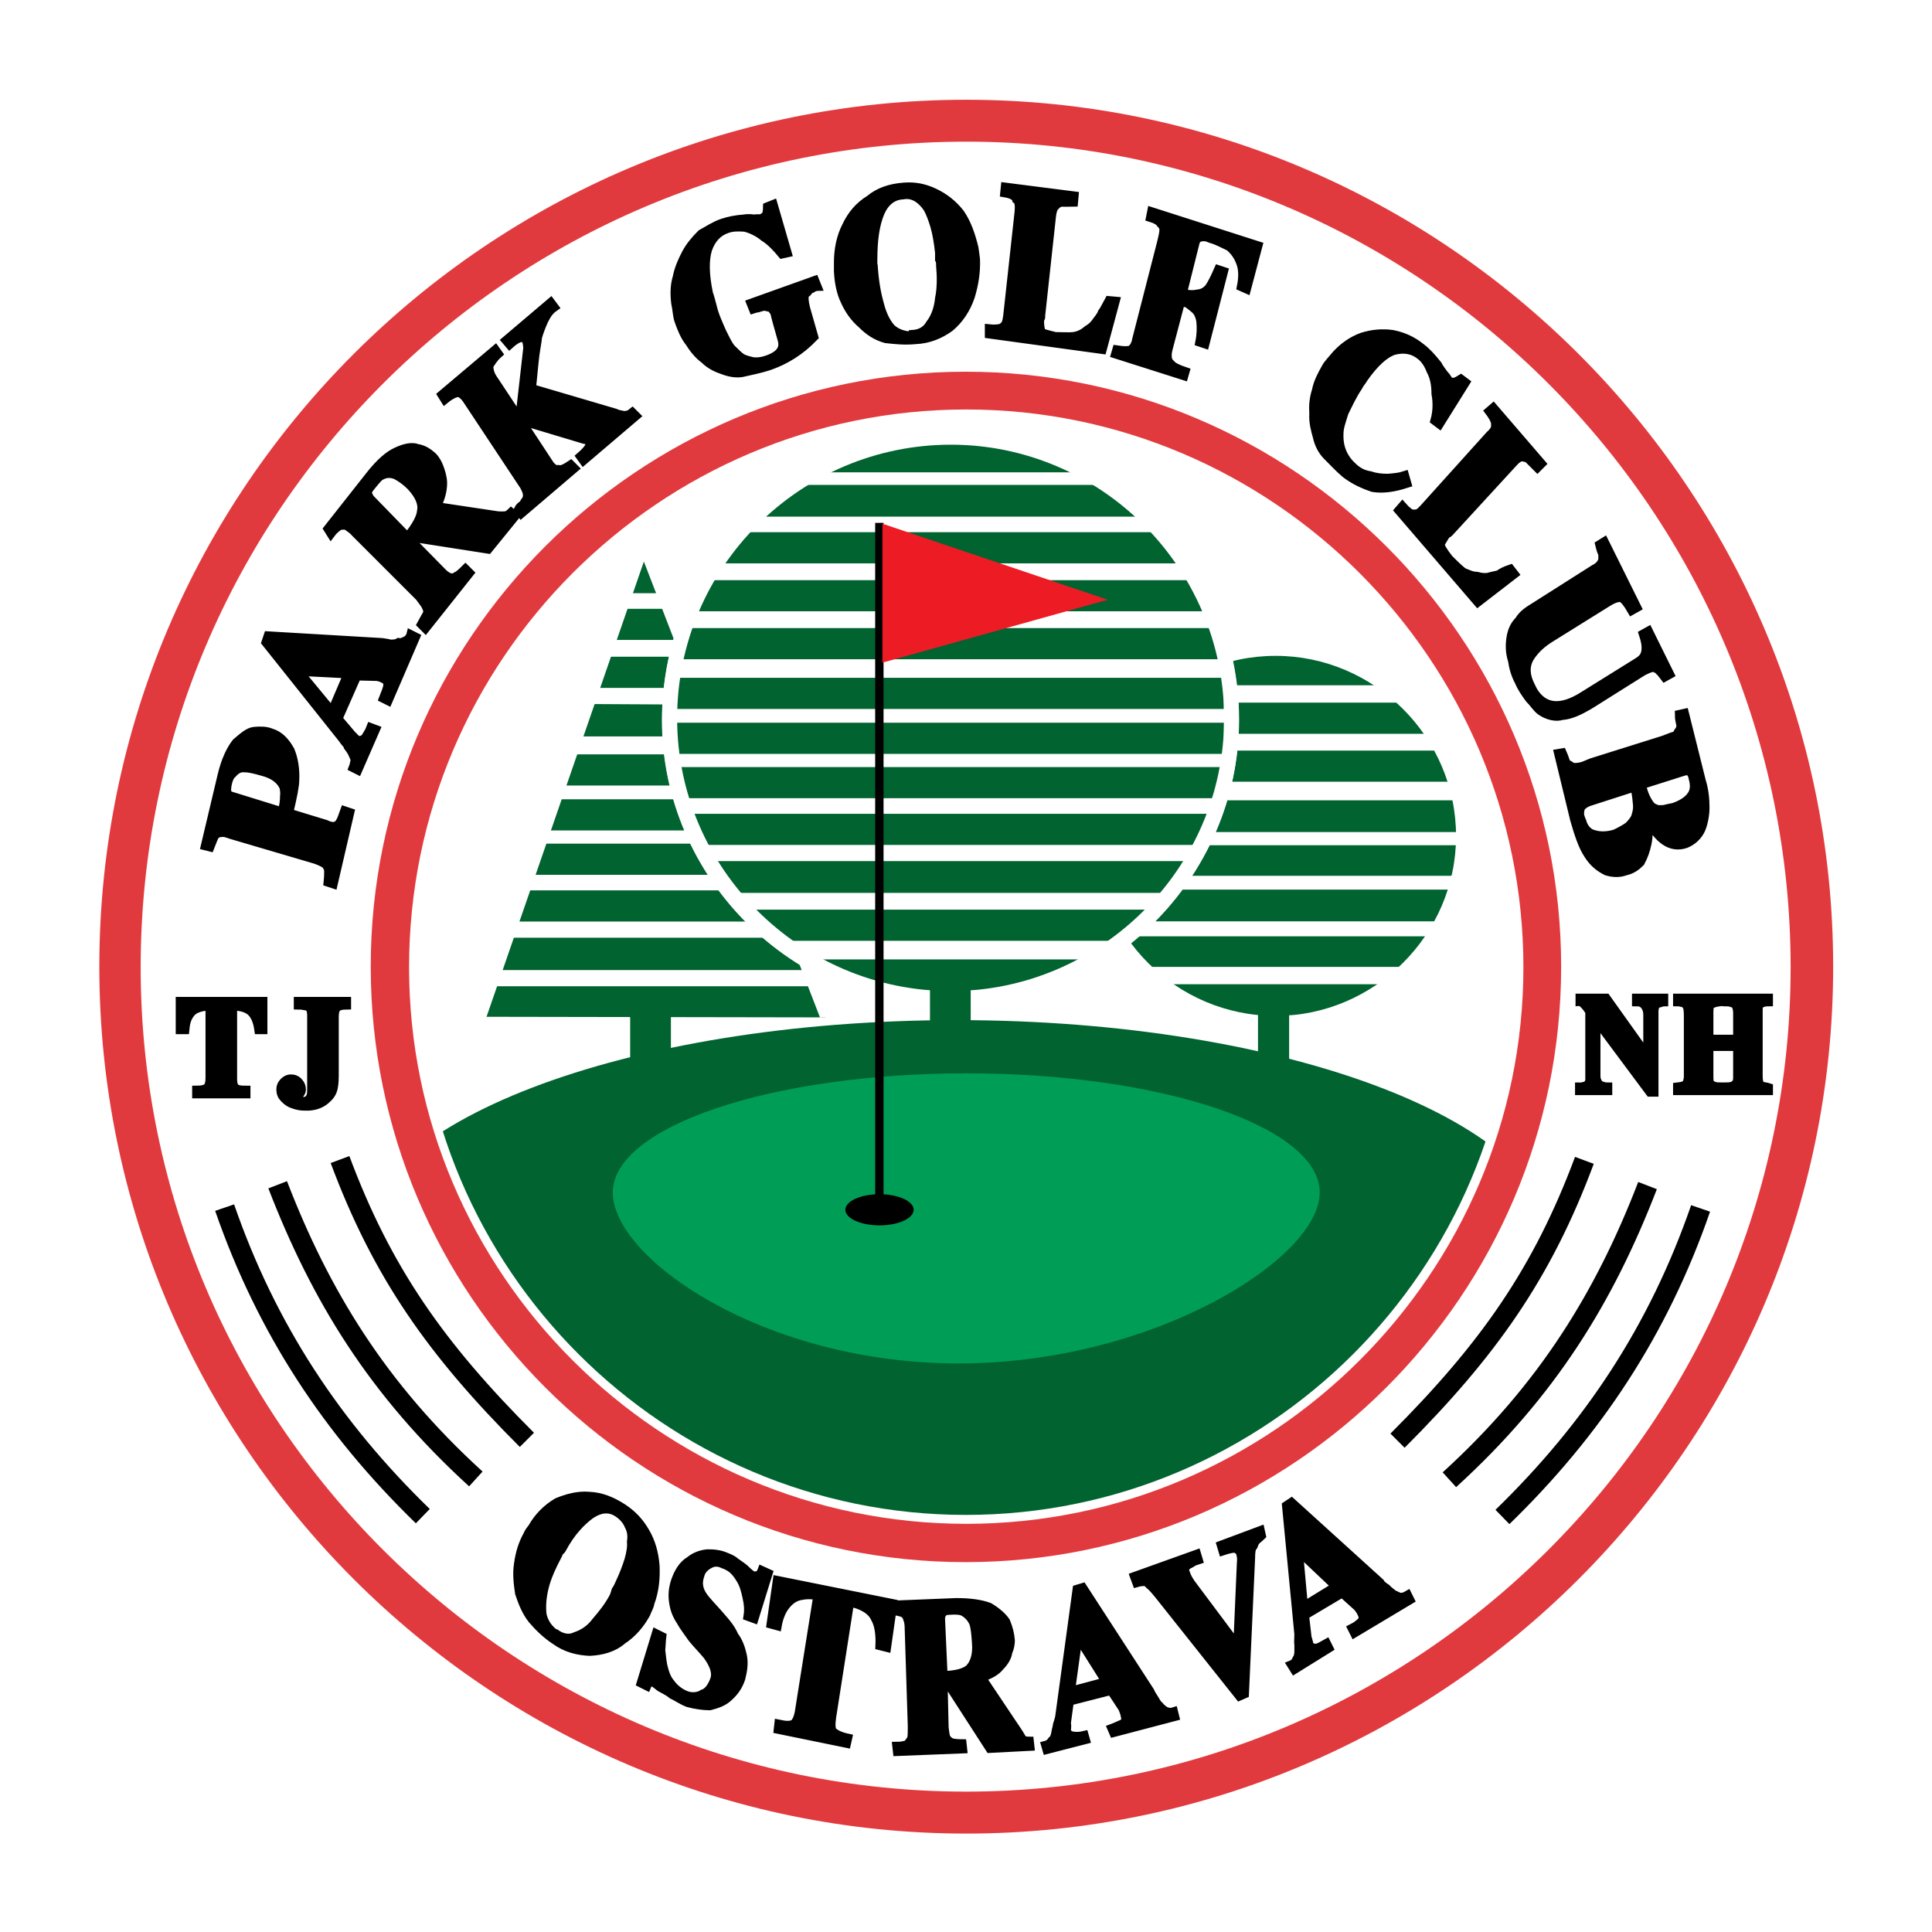 <?xml version="1.0" encoding="utf-8"?>
<!-- Generator: Adobe Illustrator 13.0.0, SVG Export Plug-In . SVG Version: 6.00 Build 14948)  -->
<!DOCTYPE svg PUBLIC "-//W3C//DTD SVG 1.0//EN" "http://www.w3.org/TR/2001/REC-SVG-20010904/DTD/svg10.dtd">
<svg version="1.0" id="Layer_1" xmlns="http://www.w3.org/2000/svg" xmlns:xlink="http://www.w3.org/1999/xlink" x="0px" y="0px"
	 width="192.756px" height="192.756px" viewBox="0 0 192.756 192.756" enable-background="new 0 0 192.756 192.756"
	 xml:space="preserve">
<g>
	<polygon fill-rule="evenodd" clip-rule="evenodd" fill="#FFFFFF" points="0,0 192.756,0 192.756,192.756 0,192.756 0,0 	"/>
	<path fill-rule="evenodd" clip-rule="evenodd" fill="#006330" d="M95.438,101.778c32.994,0,59.951,10.281,59.951,23.073
		c0,12.791-28.271,33.054-61.267,33.054c-32.995,0-58.637-20.263-58.637-33.054C35.485,112.06,62.442,101.778,95.438,101.778
		L95.438,101.778z"/>
	<path fill="none" stroke="#FFFFFF" stroke-width="1.139" stroke-linejoin="bevel" stroke-miterlimit="2.613" d="M96.361,41.15
		c30.447,0,55.281,24.833,55.281,55.281s-24.834,55.281-55.281,55.281s-55.28-24.833-55.28-55.281S65.914,41.15,96.361,41.15
		L96.361,41.15z"/>
	<path fill-rule="evenodd" clip-rule="evenodd" fill="#E13A3E" d="M96.402,9.952c47.581,0,86.493,38.793,86.493,86.491
		c0,47.64-38.912,86.493-86.493,86.493c-47.639,0-86.492-38.853-86.492-86.493C9.91,48.745,48.763,9.952,96.402,9.952L96.402,9.952z
		 M96.402,40.854c30.543,0,55.588,24.985,55.588,55.649c0,30.544-25.045,55.529-55.588,55.529
		c-30.604,0-55.589-24.984-55.589-55.529C40.813,65.839,65.798,40.854,96.402,40.854L96.402,40.854z"/>
	<path fill-rule="evenodd" clip-rule="evenodd" fill="#FFFFFF" d="M26.245,100.251c2.502,0,4.543,2.04,4.543,4.543
		c0,2.501-2.041,4.542-4.543,4.542c-2.502,0-4.542-2.041-4.542-4.542C21.702,102.291,23.743,100.251,26.245,100.251L26.245,100.251z
		"/>
	<path fill-rule="evenodd" clip-rule="evenodd" fill="#FFFFFF" d="M166.881,99.769c2.502,0,4.541,2.04,4.541,4.543
		c0,2.501-2.039,4.542-4.541,4.542c-2.504,0-4.543-2.041-4.543-4.542C162.338,101.809,164.377,99.769,166.881,99.769L166.881,99.769
		z"/>
	<path fill-rule="evenodd" clip-rule="evenodd" fill="#006330" d="M108.705,84.33h37.238l-0.479,3.048h-36.281L108.705,84.33
		L108.705,84.33z M109.541,88.753h35.506l-1.137,3.168h-33.174L109.541,88.753L109.541,88.753z M111.633,93.415h31.383l-2.393,3.049
		h-26.479L111.633,93.415L111.633,93.415z M122.273,65.322h9.982l5.977,3.048h-21.877L122.273,65.322L122.273,65.322z
		 M116.057,98.197h22.475l-5.797,3.108h-10.82L116.057,98.197L116.057,98.197z M114.324,70.104h25.939l2.57,3.107h-31.021
		L114.324,70.104L114.324,70.104z M110.916,74.886h32.994l1.256,3.108h-35.684L110.916,74.886L110.916,74.886z M109.123,79.847
		h36.283l0.537,3.168h-37.238L109.123,79.847L109.123,79.847z"/>
	<path fill-rule="evenodd" clip-rule="evenodd" fill="#FFFFFF" d="M127.279,65.434c9.803,0,17.992,8.069,17.992,17.991
		c0,9.863-8.189,17.932-17.992,17.932c-9.922,0-17.992-8.069-17.992-17.932C109.287,73.503,117.357,65.434,127.279,65.434
		L127.279,65.434z M127.279,64.357c10.4,0,19.008,8.548,19.008,19.128c0,10.4-8.607,19.008-19.008,19.008
		c-10.52,0-19.127-8.607-19.127-19.008C108.152,72.905,116.76,64.357,127.279,64.357L127.279,64.357z"/>
	<polygon fill-rule="evenodd" clip-rule="evenodd" fill="#006330" points="62.872,101.377 66.936,101.377 66.936,107.596 
		62.872,107.596 62.872,101.377 	"/>
	<path fill-rule="evenodd" clip-rule="evenodd" fill="#006330" d="M55.634,79.746h18.231l1.195,3.108H54.678L55.634,79.746
		L55.634,79.746z M54.141,84.169h21.518l1.195,3.109h-23.79L54.141,84.169L54.141,84.169z M64.183,56.016h0.418l1.255,3.168h-2.869
		L64.183,56.016L64.183,56.016z M52.466,88.832h24.985l1.255,3.108H51.451L52.466,88.832L52.466,88.832z M62.389,60.739h4.065
		l1.255,3.108h-6.515L62.389,60.739L62.389,60.739z M50.972,93.554h28.273l1.375,3.229H49.777L50.972,93.554L50.972,93.554z
		 M60.715,65.521h7.592l1.195,3.108H59.52L60.715,65.521L60.715,65.521z M49,98.396h32.218l1.136,3.108l-34.37-0.06L49,98.396
		L49,98.396z M59.102,70.243l11.058,0.06l1.255,3.168H58.026L59.102,70.243L59.102,70.243z M57.188,75.264h15.003l1.076,3.108
		H56.232L57.188,75.264L57.188,75.264z"/>
	<path fill-rule="evenodd" clip-rule="evenodd" fill="#FFFFFF" d="M64.239,56.026l-15.721,45.487h33.293L64.239,56.026
		L64.239,56.026z M64.179,54.532l-16.677,46.982h35.207L64.179,54.532L64.179,54.532z"/>
	<path fill-rule="evenodd" clip-rule="evenodd" fill="#FFFFFF" d="M94.85,42.989c15.662,0,28.751,12.912,28.751,28.871
		c0,15.721-13.09,28.691-28.751,28.691c-15.84,0-28.811-12.97-28.811-28.691C66.039,55.901,79.01,42.989,94.85,42.989L94.85,42.989z
		"/>
	<polygon fill-rule="evenodd" clip-rule="evenodd" fill="#006330" points="125.51,100.975 128.617,100.975 128.617,108.568 
		125.51,108.568 125.51,100.975 	"/>
	<path fill-rule="evenodd" clip-rule="evenodd" fill="#006330" d="M67.294,72.107h54.812v3.108H67.294V72.107L67.294,72.107z
		 M89.709,44.015h8.727l9.922,3.108H81.58L89.709,44.015L89.709,44.015z M67.294,76.531h54.812v3.108H67.294V76.531L67.294,76.531z
		 M79.428,48.378h31.262l3.586,3.168H75.363L79.428,48.378L79.428,48.378z M68.37,81.193h52.958l-1.135,3.108H69.565L68.37,81.193
		L68.37,81.193z M73.869,53.1h41.9l2.393,3.108H71.479L73.869,53.1L73.869,53.1z M70.821,85.915h48.357l-2.094,3.168h-44.41
		L70.821,85.915L70.821,85.915z M70.343,57.881h48.954l1.555,3.108H68.848L70.343,57.881L70.343,57.881z M74.288,90.757h41.125
		l-3.289,3.108H77.336L74.288,90.757L74.288,90.757z M68.13,62.664h53.319l0.656,3.108H67.294L68.13,62.664L68.13,62.664z
		 M80.623,95.718h28.631l-5.916,3.108H86.003L80.623,95.718L80.623,95.718z M67.294,67.625h54.812v3.108H67.294V67.625
		L67.294,67.625z"/>
	<path fill-rule="evenodd" clip-rule="evenodd" fill="#FFFFFF" d="M96.402,14.133c45.249,0,82.249,36.94,82.249,82.368
		c0,45.308-37,82.248-82.249,82.248c-45.368,0-82.367-36.939-82.367-82.248C14.035,51.073,51.034,14.133,96.402,14.133
		L96.402,14.133z M96.342,37.086c32.697,0,59.414,26.659,59.414,59.354c0,32.756-26.717,59.415-59.414,59.415
		c-32.696,0-59.354-26.659-59.354-59.415C36.988,63.745,63.646,37.086,96.342,37.086L96.342,37.086z"/>
	<path fill-rule="evenodd" clip-rule="evenodd" fill="#009D57" d="M96.402,107.085c19.409,0,35.264,5.303,35.264,11.899
		s-16.631,17.047-36.038,17.047c-19.407,0-34.49-10.45-34.49-17.047S76.995,107.085,96.402,107.085L96.402,107.085z"/>
	<path fill-rule="evenodd" clip-rule="evenodd" fill="#FFFFFF" d="M94.875,44.367c14.883,0,27.256,12.194,27.256,27.316
		c0,14.944-12.373,27.197-27.256,27.197c-15.003,0-27.317-12.253-27.317-27.197C67.558,56.561,79.871,44.367,94.875,44.367
		L94.875,44.367z M94.875,42.932c15.661,0,28.75,12.911,28.75,28.871c0,15.72-13.09,28.69-28.75,28.69
		c-15.84,0-28.811-12.97-28.811-28.69C66.064,55.843,79.035,42.932,94.875,42.932L94.875,42.932z"/>
	<polygon fill-rule="evenodd" clip-rule="evenodd" fill="#006330" points="92.784,97.758 96.848,97.758 96.848,103.977 
		92.784,103.977 92.784,97.758 	"/>
	<path d="M159.008,116.117c-2.131,5.717-4.559,10.51-7.602,15.019c-3.045,4.511-6.693,8.732-11.268,13.307l-1.414-1.413
		c4.492-4.491,8.064-8.62,11.025-13.009c2.963-4.39,5.324-9.048,7.393-14.598L159.008,116.117L159.008,116.117z"/>
	<path d="M165.305,118.645c-2.154,5.58-4.668,10.741-7.885,15.634c-3.223,4.901-7.154,9.547-12.143,14.093l-1.342-1.475
		c4.846-4.417,8.674-8.94,11.814-13.719c3.146-4.788,5.602-9.82,7.697-15.252L165.305,118.645L165.305,118.645z"/>
	<path d="M170.613,120.889c-2.125,6.142-4.852,11.721-8.189,16.877c-3.332,5.148-7.271,9.867-11.83,14.296l-1.391-1.428
		c4.457-4.329,8.303-8.934,11.553-13.952c3.242-5.01,5.895-10.444,7.969-16.441L170.613,120.889L170.613,120.889z"/>
	<path d="M34.856,115.342c2.069,5.55,4.43,10.209,7.393,14.599c2.961,4.389,6.535,8.518,11.026,13.009l-1.413,1.412
		c-4.574-4.573-8.224-8.795-11.267-13.306c-3.043-4.509-5.472-9.302-7.603-15.02L34.856,115.342L34.856,115.342z"/>
	<path d="M28.632,117.846c2.096,5.431,4.551,10.464,7.698,15.251c3.142,4.779,6.969,9.303,11.815,13.72l-1.342,1.475
		c-4.988-4.546-8.92-9.192-12.143-14.094c-3.216-4.892-5.731-10.054-7.885-15.634L28.632,117.846L28.632,117.846z"/>
	<path d="M23.355,120.16c2.075,5.997,4.729,11.432,7.971,16.44c3.249,5.019,7.095,9.624,11.551,13.952l-1.389,1.429
		c-4.559-4.43-8.499-9.148-11.832-14.296c-3.338-5.157-6.064-10.736-8.189-16.878L23.355,120.16L23.355,120.16z"/>
	<path fill-rule="evenodd" clip-rule="evenodd" stroke="#000000" stroke-width="0.95" stroke-miterlimit="2.613" d="
		M53.142,152.436c0.614-1.075,1.434-1.895,2.458-2.51c0.973-0.409,2.1-0.717,3.176-0.614c1.178,0.052,2.202,0.461,3.328,1.179
		c0.923,0.614,1.64,1.331,2.254,2.407c0.563,0.973,0.871,2.049,0.974,3.329c0.051,1.229-0.051,2.458-0.512,3.688
		c-0.051,0.358-0.256,0.666-0.41,1.076c-0.563,1.023-1.332,1.945-2.355,2.611c-0.871,0.77-2.049,1.075-3.228,1.127
		c-1.126-0.052-2.304-0.307-3.432-1.127c-0.922-0.614-1.639-1.331-2.253-2.048c-0.615-0.769-0.973-1.691-1.281-2.612
		c-0.153-1.024-0.256-1.946-0.102-2.92c0.154-1.075,0.41-1.946,0.922-2.868C52.783,152.897,52.937,152.692,53.142,152.436
		L53.142,152.436z M56.01,154.536L56.01,154.536c0,0-0.051,0.103-0.154,0.154c-0.102,0.153-0.205,0.256-0.205,0.358
		c-0.615,1.178-1.127,2.253-1.383,3.328c-0.256,1.025-0.308,1.998-0.205,2.767c0.205,0.819,0.614,1.383,1.281,1.896
		c0.051-0.052,0.051-0.052,0.102,0c0.666,0.461,1.383,0.562,1.998,0.256c0.768-0.256,1.485-0.717,2.048-1.485
		c0.666-0.769,1.281-1.537,1.793-2.51c0.051-0.154,0.154-0.41,0.205-0.615c0.205-0.308,0.256-0.461,0.307-0.562
		c0.461-0.974,0.769-1.793,0.973-2.459c0.205-0.717,0.307-1.332,0.256-1.844c0.102-0.666,0-1.178-0.256-1.64
		c-0.154-0.409-0.512-0.871-1.024-1.229c-0.871-0.614-1.792-0.563-2.817,0.103C58.008,151.72,56.933,152.795,56.01,154.536
		L56.01,154.536z M67.433,157.712c0.307-0.871,0.768-1.588,1.383-1.946c0.563-0.461,1.178-0.666,1.793-0.717
		c0.614,0,1.229,0.051,1.895,0.358c0.256,0.102,0.614,0.256,0.819,0.46c0.205,0.154,0.614,0.41,0.922,0.667
		c0.41,0.409,0.666,0.614,0.871,0.717c0.512,0.051,0.769-0.103,0.922-0.513l0.564,0.257l-1.383,4.455l-0.563-0.204
		c0.103-0.666,0.051-1.229-0.103-1.896c-0.153-0.717-0.307-1.331-0.717-1.946c-0.41-0.666-0.871-1.127-1.639-1.383
		c-0.512-0.256-0.973-0.256-1.434,0s-0.82,0.563-0.973,1.179c-0.307,0.922-0.051,1.689,0.614,2.458
		c0.563,0.666,1.127,1.229,1.588,1.792c0.461,0.513,0.922,1.076,1.229,1.794c0.41,0.512,0.666,1.229,0.82,1.945
		c0.153,0.718,0.051,1.435-0.154,2.254c-0.256,0.769-0.666,1.332-1.178,1.793c-0.512,0.512-1.126,0.717-1.895,0.922
		c-0.615,0-1.383-0.103-2.151-0.308c-0.666-0.256-1.126-0.614-1.588-0.819c-0.358-0.307-0.82-0.513-1.178-0.717
		c-0.41-0.308-0.615-0.512-0.769-0.512c-0.256-0.104-0.512,0.102-0.615,0.357l-0.512-0.256l1.485-4.865l0.512,0.256
		c-0.052,0.409-0.052,0.87-0.103,1.332c0.051,0.46,0.103,0.973,0.204,1.536c0.154,0.666,0.359,1.332,0.769,1.793
		c0.359,0.512,0.922,0.973,1.588,1.229c0.563,0.205,1.229,0.154,1.69-0.153c0.512-0.153,0.922-0.717,1.178-1.434
		c0.256-0.718-0.051-1.537-0.717-2.459c-0.461-0.563-1.025-1.127-1.486-1.69c-0.461-0.666-0.871-1.178-1.178-1.741
		c-0.41-0.615-0.615-1.178-0.717-1.896C67.125,159.146,67.176,158.479,67.433,157.712L67.433,157.712z M79.828,170.466l1.793-11.269
		c-0.769-0.205-1.384-0.103-1.896,0c-0.563,0.153-0.974,0.461-1.383,0.973c-0.359,0.461-0.666,1.128-0.82,1.998l-0.563-0.154
		l0.615-4.302l11.474,2.305l-0.615,4.303l-0.615-0.154c0.051-1.126-0.102-2.1-0.461-2.715c-0.359-0.819-1.28-1.382-2.612-1.639
		l-1.793,11.474c-0.103,0.717-0.103,1.229,0.102,1.485c0.256,0.256,0.769,0.512,1.485,0.665l-0.103,0.462l-6.761-1.384l0.051-0.46
		c0.717,0.153,1.178,0.153,1.537-0.052C79.52,171.746,79.725,171.285,79.828,170.466L79.828,170.466z M91.044,172.207l-0.307-9.681
		c0-0.461-0.051-0.769-0.153-1.024c-0.051-0.256-0.256-0.512-0.461-0.614c-0.256-0.103-0.563-0.154-1.024-0.257v-0.461l6.3-0.256
		c1.382,0,2.458,0.154,3.277,0.461c0.77,0.461,1.332,0.974,1.639,1.435c0.258,0.614,0.41,1.229,0.463,1.844
		c0,0.308-0.053,0.718-0.256,1.178c-0.053,0.461-0.359,0.974-0.82,1.435c-0.359,0.461-1.025,0.819-1.844,1.075l3.739,5.583
		c0.205,0.358,0.359,0.615,0.512,0.769c0.154,0,0.309,0.052,0.564,0.052l0.051,0.46l-3.943,0.205l-4.201-6.505h-0.512l0.102,4.456
		c0.052,0.461,0.102,0.871,0.205,1.075c0.153,0.205,0.307,0.359,0.563,0.462c0.205,0.051,0.564,0.102,1.024,0.102l0.051,0.462
		l-6.454,0.256l-0.052-0.461c0.461,0,0.769-0.103,1.025-0.154c0.154-0.204,0.358-0.409,0.46-0.666
		C91.044,173.181,91.044,172.72,91.044,172.207L91.044,172.207z M93.811,161.502l0.256,5.686c1.383,0,2.253-0.308,2.664-0.666
		c0.512-0.512,0.819-1.383,0.717-2.612c-0.052-0.769-0.104-1.434-0.257-1.946c-0.205-0.513-0.563-0.922-1.024-1.178
		c-0.256-0.154-0.717-0.205-1.435-0.154c-0.358,0-0.614,0.103-0.717,0.257C93.862,161.092,93.811,161.298,93.811,161.502
		L93.811,161.502z M105.744,171.336l1.742-12.753l0.512-0.154l6.711,10.347c0.102,0.256,0.203,0.409,0.408,0.717
		c0.154,0.256,0.309,0.563,0.514,0.718c0.205,0.256,0.408,0.409,0.666,0.562c0.203,0.052,0.461,0.154,0.768,0.052l0.102,0.41
		l-6.043,1.587l-0.154-0.358c0.41-0.153,0.82-0.358,1.076-0.461c0.256-0.204,0.357-0.409,0.256-0.768
		c-0.051-0.308-0.154-0.564-0.256-0.82l-1.178-1.793l-4.201,1.076l-0.307,2.254c0.051,0.103,0.051,0.358,0,0.717
		c0.104,0.358,0.359,0.513,0.666,0.563s0.717,0.051,1.127-0.051l0.102,0.358l-3.789,0.973l-0.104-0.358
		c0.205-0.052,0.461-0.205,0.615-0.461c0.205-0.153,0.307-0.41,0.357-0.666c0.053-0.307,0.104-0.513,0.154-0.717
		C105.488,172.104,105.643,171.798,105.744,171.336L105.744,171.336z M107.537,163.244l-0.768,5.531l3.637-0.973L107.537,163.244
		L107.537,163.244z M123.672,169.185l-7.939-9.987c-0.41-0.513-0.768-0.922-0.973-1.075c-0.205-0.205-0.359-0.359-0.461-0.359
		c-0.256,0-0.512,0-0.871,0.103l-0.205-0.563l6.146-2.202l0.154,0.512c0,0-0.154,0.052-0.461,0.154
		c-0.256,0.204-0.461,0.256-0.615,0.358c-0.154,0.153-0.307,0.358-0.307,0.461s0,0.153,0,0.205c0,0.051,0.102,0.153,0.102,0.153
		c0.154,0.461,0.359,0.769,0.564,1.076l4.711,6.3l0.359-8.35c0.051-0.461,0-0.717-0.051-0.921c-0.053-0.358-0.359-0.513-0.564-0.615
		c-0.357,0-0.768,0.103-1.229,0.257l-0.154-0.513l3.842-1.435l0.102,0.461c-0.256,0.256-0.512,0.41-0.562,0.513
		c-0.102,0.103-0.154,0.256-0.256,0.512c-0.205,0.205-0.256,0.615-0.256,1.179l-0.615,13.573L123.672,169.185L123.672,169.185z
		 M129.613,163.039l-1.229-12.806l0.461-0.308l8.809,7.991c0.154,0.256,0.309,0.358,0.615,0.562c0.256,0.257,0.461,0.41,0.717,0.615
		c0.205,0.103,0.461,0.205,0.666,0.308c0.256,0,0.512-0.052,0.77-0.205l0.203,0.41l-5.48,3.277l-0.205-0.409
		c0.41-0.205,0.717-0.462,0.922-0.666c0.205-0.256,0.205-0.512,0.053-0.819c-0.104-0.257-0.258-0.461-0.41-0.666l-1.588-1.435
		l-3.791,2.254l0.258,2.254c0.051,0.103,0.102,0.358,0.203,0.717c0.154,0.308,0.41,0.358,0.77,0.358
		c0.256-0.051,0.613-0.256,0.973-0.461l0.205,0.41l-3.381,2.1l-0.256-0.409c0.256-0.103,0.41-0.308,0.512-0.563
		c0.154-0.205,0.205-0.513,0.205-0.82c0-0.307,0-0.512,0-0.614C129.562,163.858,129.613,163.5,129.613,163.039L129.613,163.039z
		 M129.51,154.639l0.514,5.686l3.328-2.049L129.51,154.639L129.51,154.639z"/>
	<path fill-rule="evenodd" clip-rule="evenodd" stroke="#000000" stroke-width="0.95" stroke-miterlimit="2.613" d="
		M20.979,107.567v-7.221c-0.563,0-1.024,0.102-1.383,0.256c-0.358,0.153-0.615,0.409-0.82,0.768
		c-0.205,0.358-0.307,0.769-0.358,1.332h-0.41v-2.766h8.195v2.766h-0.358c-0.102-0.717-0.307-1.28-0.666-1.69
		c-0.359-0.409-1.025-0.665-1.998-0.665v7.323c0,0.462,0.103,0.769,0.308,0.923c0.154,0.153,0.512,0.204,1.024,0.204v0.309h-4.866
		v-0.309c0.512,0,0.871-0.102,1.075-0.256C20.876,108.336,20.979,108.08,20.979,107.567L20.979,107.567z M31.12,101.319
		c0-0.358-0.051-0.563-0.154-0.717c-0.102-0.154-0.205-0.256-0.359-0.256c-0.102,0-0.409-0.104-0.819-0.104v-0.307h4.764v0.307
		c-0.461,0-0.82,0.104-0.973,0.257s-0.256,0.461-0.256,0.922v5.583c0,0.562,0,1.075-0.103,1.536
		c-0.102,0.461-0.307,0.769-0.717,1.127c-0.41,0.358-0.922,0.614-1.69,0.666h-0.41c-0.359,0-0.718-0.052-1.127-0.205
		c-0.359-0.103-0.615-0.308-0.871-0.563c-0.256-0.256-0.358-0.513-0.358-0.87c0-0.308,0.102-0.512,0.308-0.718
		c0.205-0.204,0.41-0.308,0.666-0.308c0.307,0,0.563,0.104,0.768,0.359c0.154,0.154,0.256,0.409,0.256,0.666
		c0,0.153-0.051,0.256-0.153,0.41c-0.103,0.153-0.206,0.255-0.206,0.357c0.051,0.308,0.256,0.461,0.563,0.461
		c0.308,0,0.513-0.103,0.666-0.308c0.154-0.204,0.205-0.46,0.205-0.717V101.319L31.12,101.319z"/>
	<path fill-rule="evenodd" clip-rule="evenodd" stroke="#000000" stroke-width="0.95" stroke-miterlimit="2.613" d="
		M158.639,100.894c-0.205-0.307-0.41-0.563-0.564-0.717c-0.152-0.153-0.307-0.255-0.408-0.255v-0.309h2.561l4.199,5.891v-4.251
		c0-0.41-0.102-0.718-0.307-0.974s-0.461-0.357-0.82-0.357v-0.309h2.664v0.309c-0.051,0-0.205,0.05-0.359,0.102
		c-0.203,0-0.357,0.103-0.408,0.205c-0.154,0.153-0.205,0.409-0.205,0.717v7.99h-0.359l-5.377-7.222h-0.053v5.634
		c0,0.41,0.154,0.666,0.309,0.871c0.152,0.102,0.461,0.256,0.869,0.256v0.308h-2.764v-0.308c0.051,0,0.102,0,0.203,0
		c0.051,0,0.154,0,0.205-0.051c0.104,0,0.154-0.052,0.205-0.052c0.102-0.052,0.154-0.103,0.205-0.153
		c0.102-0.103,0.154-0.257,0.205-0.358c0-0.154,0-0.41,0-0.769V100.894L158.639,100.894z M168.473,101.304
		c0-0.513-0.051-0.819-0.154-0.974c-0.051-0.153-0.205-0.204-0.307-0.307c-0.154,0-0.359-0.102-0.615-0.102v-0.309h4.148v0.309
		c-0.408,0.05-0.664,0.152-0.869,0.255c-0.154,0.103-0.205,0.358-0.205,0.82v2.714h2.92v-2.612c0-0.308-0.053-0.563-0.104-0.665
		c-0.051-0.154-0.154-0.308-0.307-0.359c-0.154-0.051-0.41-0.152-0.666-0.152v-0.309h4.098v0.309c-0.256,0-0.461,0.05-0.615,0.102
		c-0.154,0.103-0.307,0.153-0.357,0.307c-0.053,0.104-0.053,0.308-0.053,0.563v6.454c0,0.358,0.053,0.666,0.104,0.819
		c0.102,0.103,0.256,0.205,0.41,0.257c0.203,0.051,0.357,0.051,0.512,0.103v0.256h-4.098v-0.308c0.357,0,0.666-0.103,0.818-0.256
		c0.154-0.103,0.258-0.358,0.258-0.666v-3.176h-2.92v3.124c0,0.359,0.051,0.615,0.205,0.718c0.205,0.153,0.461,0.256,0.869,0.256
		v0.308h-4.148v-0.308c0.461-0.051,0.77-0.154,0.871-0.308s0.205-0.409,0.205-0.769v-0.153V101.304L168.473,101.304z"/>
	<path fill-rule="evenodd" clip-rule="evenodd" stroke="#000000" stroke-width="0.95" stroke-miterlimit="2.613" d="
		M31.432,85.697l-8.349-2.458c-0.41-0.154-0.769-0.256-0.974-0.205c-0.256,0-0.41,0.051-0.666,0.256
		c-0.154,0.205-0.308,0.667-0.512,1.179l-0.41-0.103l1.64-6.915c0.358-1.537,0.87-2.613,1.434-3.33
		c0.717-0.615,1.229-1.076,1.793-1.127c0.665-0.051,1.126-0.051,1.639,0.154c0.871,0.256,1.434,0.922,1.895,1.742
		c0.359,0.871,0.513,1.895,0.461,2.919c0,0.563-0.205,1.639-0.614,3.329l3.688,1.127c0.41,0.204,0.769,0.256,0.973,0.204
		c0.256-0.102,0.41-0.204,0.512-0.41c0.154-0.205,0.256-0.563,0.461-1.126l0.461,0.153l-1.639,7.068l-0.461-0.153
		c0.052-0.512,0.052-0.922,0.052-1.178c-0.052-0.308-0.205-0.512-0.359-0.666C32.199,86.004,31.893,85.851,31.432,85.697
		L31.432,85.697z M23.031,79.448l5.123,1.588c0.205-0.615,0.256-1.127,0.256-1.537c0.051-0.359,0-0.717-0.051-0.973
		c-0.307-0.717-0.973-1.28-2.151-1.588c-0.717-0.206-1.332-0.359-1.793-0.359c-0.563-0.051-0.922,0.205-1.281,0.614
		c-0.205,0.154-0.41,0.564-0.512,1.179C22.52,78.987,22.622,79.346,23.031,79.448L23.031,79.448z M34.198,73.66l-7.632-9.578
		l0.206-0.615l11.319,0.666c0.256,0.051,0.512,0.051,0.819,0.154c0.307,0,0.615,0,0.871-0.154c0.256,0.051,0.461-0.051,0.769-0.205
		c0.154-0.051,0.41-0.358,0.461-0.563l0.409,0.205l-2.714,6.3l-0.41-0.204c0.205-0.513,0.358-0.923,0.41-1.178
		c0.051-0.359-0.052-0.615-0.358-0.768c-0.256-0.154-0.461-0.206-0.717-0.256l-2.049-0.052l-1.895,4.303l1.434,1.69
		c0.102,0.051,0.206,0.256,0.512,0.461c0.308,0.103,0.564,0,0.82-0.205c0.153-0.256,0.41-0.615,0.563-1.024l0.41,0.153l-1.741,3.995
		l-0.41-0.205c0.103-0.256,0.103-0.46,0.205-0.768c-0.103-0.256-0.205-0.512-0.307-0.717c-0.154-0.308-0.308-0.461-0.41-0.614
		C34.71,74.224,34.453,74.07,34.198,73.66L34.198,73.66z M29.741,66.95l3.381,4.097l1.639-3.841L29.741,66.95L29.741,66.95z
		 M41.88,59.523l-6.402-6.402c-0.307-0.358-0.615-0.512-0.871-0.717c-0.205-0.051-0.41-0.051-0.717,0
		c-0.205,0.103-0.563,0.359-0.87,0.768l-0.257-0.409l4.2-5.327c0.973-1.229,1.844-1.998,2.663-2.356
		c0.769-0.359,1.486-0.512,1.998-0.308c0.666,0.103,1.127,0.461,1.536,0.82c0.205,0.205,0.461,0.614,0.615,1.024
		c0.154,0.41,0.359,1.024,0.359,1.588c0,0.717-0.205,1.588-0.666,2.356l6.146,0.922c0.461,0.051,0.769,0,0.922,0
		c0.103-0.051,0.308-0.153,0.461-0.308l0.359,0.308l-2.664,3.278l-7.222-1.127l-0.358,0.461l3.022,3.073
		c0.256,0.257,0.563,0.461,0.819,0.513c0.205,0,0.512,0,0.615-0.154c0.153-0.051,0.512-0.359,0.871-0.717l0.358,0.358l-4.354,5.481
		l-0.358-0.358c0.256-0.461,0.41-0.769,0.563-1.024c0.103-0.256,0.051-0.461-0.102-0.769C42.444,60.241,42.136,59.882,41.88,59.523
		L41.88,59.523z M36.912,49.792l3.739,3.841c0.922-1.127,1.383-1.998,1.434-2.664c0.153-0.769-0.256-1.639-1.076-2.51
		c-0.512-0.512-0.973-0.82-1.434-1.075c-0.461-0.206-0.973-0.257-1.485,0c-0.307,0.102-0.615,0.512-1.076,1.075
		c-0.307,0.358-0.41,0.563-0.358,0.819C36.708,49.484,36.81,49.638,36.912,49.792L36.912,49.792z M44.39,39.804l-0.256-0.41
		l5.276-4.456l0.255,0.359c-0.461,0.41-0.716,0.87-0.921,1.178c0,0.461,0.102,0.922,0.512,1.485l2.612,3.945l0.819-7.222
		c-0.05-0.359-0.05-0.615-0.204-0.82c-0.103-0.205-0.256-0.308-0.359-0.205c-0.307-0.051-0.768,0.205-1.28,0.666l-0.308-0.359
		l4.405-3.738l0.307,0.41c-0.512,0.358-0.769,0.819-1.025,1.332c-0.256,0.563-0.461,1.126-0.614,1.639
		c-0.051,0.614-0.256,1.434-0.358,2.612s-0.205,1.947-0.256,2.561l8.349,2.458c0.308,0.154,0.512,0.154,0.717,0.205
		c0.154,0.051,0.41,0.051,0.513,0c0.153,0,0.256-0.051,0.512-0.256l0.307,0.307l-5.173,4.405l-0.256-0.358
		c0.769-0.666,1.076-1.178,0.922-1.435c-0.102-0.102-0.256-0.256-0.614-0.307l-5.634-1.69l-0.154,0.717l2.356,3.585
		c0.256,0.308,0.512,0.512,0.87,0.46c0.308,0.103,0.769-0.153,1.23-0.46l0.307,0.308l-5.225,4.456l-0.256-0.358
		c0.102-0.205,0.256-0.308,0.461-0.461c0.103-0.154,0.154-0.308,0.358-0.512c0-0.103,0.103-0.359,0.052-0.564
		c0-0.205-0.154-0.512-0.308-0.819l-5.635-8.502c-0.358-0.563-0.717-0.819-1.024-0.819C45.466,39.138,44.954,39.343,44.39,39.804
		L44.39,39.804z M67.439,30.226c-0.102-0.871-0.102-1.742,0.154-2.561c0.154-0.82,0.512-1.64,0.922-2.408
		c0.358-0.666,0.87-1.281,1.485-1.896c0.666-0.358,1.332-0.819,2.1-1.075c0.615-0.205,1.332-0.358,2.151-0.41
		c0.205-0.051,0.615-0.051,0.974,0c0.409-0.051,0.768,0,0.87-0.051c0.051,0,0.103-0.154,0.154-0.154
		c0.256-0.103,0.358-0.512,0.358-1.025l0.512-0.205l1.383,4.764l-0.461,0.102c-0.512-0.615-1.127-1.28-1.793-1.69
		c-0.615-0.512-1.332-0.819-1.895-0.973c-0.769-0.051-1.281-0.051-1.844,0.154c-0.922,0.307-1.588,1.024-1.947,2.1
		c-0.307,1.024-0.307,2.458,0.103,4.405c0.103,0.256,0.204,0.666,0.358,1.229c0.205,0.922,0.614,1.793,0.973,2.612
		c0.358,0.717,0.666,1.383,0.973,1.69c0.41,0.41,0.666,0.666,1.024,0.922c0.308,0.154,0.666,0.256,1.126,0.359
		c0.461,0.051,0.922,0,1.485-0.205c1.28-0.461,1.742-1.127,1.435-2.1c-0.41-1.434-0.666-2.356-0.717-2.664
		c-0.205-0.256-0.307-0.46-0.461-0.512c-0.205,0-0.358-0.103-0.615-0.103c-0.205,0-0.41,0.103-0.615,0.154
		c-0.102,0-0.307,0.051-0.461,0.102l-0.205-0.513l6.3-2.253l0.205,0.512c-0.051,0-0.205,0.103-0.359,0.103
		c-0.051,0.103-0.153,0.154-0.307,0.154c-0.051,0.103-0.154,0.103-0.205,0.256c-0.102,0.154-0.256,0.205-0.307,0.205
		c-0.154,0.359-0.103,0.819,0.051,1.486l0.819,2.868c-1.332,1.383-2.817,2.305-4.456,2.868c-0.769,0.256-1.742,0.461-2.664,0.666
		c-0.563,0.103-1.23,0-1.896-0.256c-0.615-0.204-1.281-0.512-1.844-1.075c-0.563-0.41-1.075-1.024-1.485-1.69
		c-0.461-0.563-0.819-1.434-1.076-2.202C67.593,31.455,67.593,30.943,67.439,30.226L67.439,30.226z M83.676,26.179
		c0-1.28,0.256-2.561,0.82-3.637c0.512-1.076,1.229-1.946,2.305-2.612c0.921-0.768,2.048-1.127,3.329-1.23
		c1.126-0.102,2.1,0.103,3.073,0.564s1.844,1.127,2.561,2.048c0.666,0.974,1.075,2.152,1.383,3.432
		c0.051,0.307,0.102,0.717,0.153,1.127c0.051,1.28-0.153,2.51-0.512,3.688c-0.409,1.229-1.126,2.306-2.049,3.073
		c-0.922,0.666-2.049,1.178-3.432,1.229c-1.076,0.102-1.998,0-2.919-0.102c-0.922-0.256-1.639-0.718-2.356-1.435
		c-0.717-0.614-1.28-1.383-1.69-2.305c-0.41-0.819-0.615-1.895-0.666-2.971C83.676,26.845,83.676,26.487,83.676,26.179
		L83.676,26.179z M87.057,25.974L87.057,25.974c0,0.051,0,0.205,0,0.41c0.05,0.103,0.05,0.256,0.05,0.308
		c0.103,1.434,0.308,2.612,0.615,3.688c0.256,1.024,0.666,1.844,1.178,2.408c0.563,0.512,1.229,0.717,1.998,0.768
		c0.051-0.051,0.051-0.051,0.102-0.153c0.82-0.051,1.434-0.359,1.844-1.076c0.512-0.666,0.82-1.537,0.922-2.561
		c0.205-0.974,0.205-2.152,0.103-3.278c0-0.154,0-0.461-0.103-0.615c0-0.359,0-0.563,0-0.666c-0.102-0.974-0.256-1.896-0.461-2.613
		c-0.205-0.717-0.461-1.383-0.717-1.844c-0.308-0.46-0.666-0.819-1.076-1.075c-0.46-0.256-0.921-0.359-1.434-0.256
		c-1.076,0.051-1.844,0.717-2.305,1.792C87.261,22.44,87.057,23.977,87.057,25.974L87.057,25.974z M101.705,21.108
		c0.051-0.615,0-1.075-0.256-1.229c-0.102-0.359-0.562-0.564-1.178-0.666l0.051-0.513l6.812,0.871l-0.051,0.563
		c-0.514,0-0.922,0.051-1.178,0c-0.205,0.051-0.461,0.154-0.615,0.358c-0.256,0.205-0.359,0.615-0.41,1.076l-1.076,9.886
		c0,0.051,0,0.153,0,0.205c0,0.051-0.102,0.153-0.102,0.205c-0.051,0.665,0.102,1.024,0.102,1.229
		c0.154,0.205,0.666,0.308,1.486,0.513c0.768,0,1.332,0.051,1.793,0c0.461-0.052,0.973-0.256,1.434-0.666
		c0.256-0.153,0.562-0.359,0.82-0.717c0.203-0.308,0.512-0.615,0.666-1.025c0.205-0.256,0.408-0.717,0.666-1.178l0.562,0.051
		l-1.281,4.764l-11.217-1.537v-0.461c0.461,0.051,0.871,0,1.127-0.051c0.205-0.103,0.41-0.257,0.512-0.461
		c0.104-0.205,0.154-0.512,0.205-0.922L101.705,21.108L101.705,21.108z M113.436,33.862l2.51-9.783
		c0.102-0.461,0.205-0.819,0.205-1.177c0-0.154-0.104-0.462-0.309-0.615c-0.154-0.256-0.512-0.46-1.023-0.614l0.102-0.512
		l10.551,3.38l-1.127,4.251l-0.461-0.205c0.205-1.024,0.154-1.844-0.102-2.458c-0.256-0.666-0.615-1.127-1.076-1.537
		c-0.666-0.307-1.178-0.615-1.895-0.82c-0.461-0.205-0.717-0.205-1.025-0.153c-0.357,0.103-0.512,0.256-0.613,0.717l-1.23,4.917
		c0.615,0.206,1.076,0.206,1.588,0.103c0.461-0.051,0.82-0.256,1.127-0.615c0.309-0.461,0.564-0.974,0.922-1.792l0.461,0.153
		l-1.844,7.171l-0.461-0.154c0.154-0.768,0.154-1.434,0.104-1.997c-0.053-0.513-0.256-0.974-0.514-1.229
		c-0.205-0.205-0.562-0.461-0.818-0.666c-0.309-0.052-0.564-0.206-0.717-0.256l-1.281,4.866c-0.102,0.41-0.102,0.717-0.051,0.973
		c0.051,0.308,0.256,0.461,0.512,0.717c0.205,0.154,0.615,0.358,1.229,0.563l-0.102,0.358l-6.762-2.15l0.104-0.359
		c0.666,0.102,1.127,0.102,1.383,0C113.076,34.784,113.332,34.477,113.436,33.862L113.436,33.862z M133.359,35.399
		c0.768-0.82,1.588-1.383,2.561-1.741c0.973-0.308,1.998-0.41,3.021-0.256c1.025,0.205,1.947,0.615,2.768,1.281
		c0.562,0.41,1.074,0.973,1.689,1.741c0.102,0.205,0.309,0.512,0.615,0.922c0.307,0.307,0.408,0.563,0.512,0.717
		c0.051,0.051,0.102,0,0.205,0.051c0.256,0.154,0.615,0,1.023-0.256l0.41,0.308l-2.561,4.098l-0.41-0.308
		c0.256-0.921,0.256-1.844,0.102-2.664c0-0.922-0.152-1.69-0.512-2.356c-0.256-0.666-0.613-1.178-1.023-1.485
		c-0.82-0.666-1.742-0.768-2.715-0.512c-0.922,0.307-1.947,1.229-3.021,2.766c-0.205,0.358-0.461,0.615-0.564,0.871
		c-0.562,0.82-0.973,1.742-1.383,2.561c-0.307,0.973-0.512,1.537-0.512,2.152c-0.051,1.434,0.461,2.51,1.434,3.38
		c0.512,0.461,1.025,0.718,1.689,0.82c0.615,0.205,1.18,0.256,1.793,0.256c0.615-0.051,1.18-0.103,1.641-0.256l0.205,0.717
		c-1.281,0.41-2.307,0.564-3.33,0.41c-0.922-0.307-1.844-0.717-2.715-1.383c-0.615-0.512-1.229-1.178-1.844-1.792
		c-0.461-0.461-0.82-1.127-0.973-1.844c-0.205-0.717-0.41-1.485-0.359-2.304c-0.051-0.769,0-1.537,0.256-2.305
		c0.154-0.819,0.564-1.588,0.973-2.305C132.488,36.372,132.898,35.962,133.359,35.399L133.359,35.399z M148.674,43.44
		c0.41-0.358,0.615-0.717,0.564-1.025c0.051-0.307-0.154-0.768-0.615-1.382l0.357-0.308l4.764,5.532l-0.357,0.358
		c-0.359-0.358-0.717-0.717-0.871-0.871c-0.256-0.153-0.461-0.153-0.717-0.205c-0.258,0.051-0.564,0.256-0.871,0.615l-6.352,6.915
		c-0.051,0.051-0.102,0.102-0.154,0.102c0,0.052-0.102,0.052-0.203,0.154c-0.309,0.513-0.512,0.819-0.564,0.973
		c0,0.256,0.307,0.768,0.871,1.486c0.512,0.512,0.973,0.973,1.434,1.331c0.41,0.154,0.871,0.41,1.383,0.41
		c0.359,0.103,0.717,0.154,1.127,0.103c0.307-0.103,0.666-0.154,1.076-0.256c0.256-0.205,0.666-0.41,1.127-0.563l0.357,0.461
		l-3.584,2.766l-7.838-9.117l0.309-0.358c0.357,0.41,0.664,0.614,0.818,0.717c0.256,0.052,0.512,0.052,0.666,0
		c0.256-0.051,0.461-0.307,0.717-0.563L148.674,43.44L148.674,43.44z M159.072,56.809c0.512-0.256,0.818-0.614,0.869-1.024
		c0-0.051,0-0.256,0-0.41c0-0.154-0.102-0.308-0.152-0.461s-0.104-0.358-0.154-0.563l0.41-0.256l3.227,6.504l-0.461,0.257
		c-0.41-0.717-0.717-1.076-0.973-1.229c-0.307-0.103-0.77,0-1.434,0.41l-5.84,3.637c-0.973,0.615-1.639,1.332-2.049,2.048
		c-0.41,0.82-0.359,1.69,0.154,2.715c0.102,0.205,0.203,0.41,0.256,0.513c1.076,1.792,2.816,1.946,5.07,0.512l5.43-3.38
		c0.512-0.307,0.768-0.666,0.818-1.178c0.053-0.512-0.051-1.024-0.256-1.639l0.461-0.256l2.1,4.251l-0.461,0.256
		c-0.205-0.256-0.357-0.512-0.461-0.563c-0.152-0.205-0.307-0.256-0.512-0.358c-0.307-0.103-0.717,0.103-1.229,0.358l-5.379,3.38
		c-0.973,0.564-1.844,0.973-2.664,1.024c-0.613,0.205-1.434,0-2.1-0.46c-0.41-0.308-0.666-0.769-1.127-1.229
		c-0.408-0.564-0.768-1.077-1.023-1.691c-0.359-0.666-0.564-1.383-0.666-2.1c-0.256-0.768-0.256-1.537-0.154-2.202
		c0.104-0.717,0.359-1.28,0.82-1.742c0.357-0.615,0.922-0.974,1.588-1.383L159.072,56.809L159.072,56.809z M165.986,73.865
		c0.512-0.205,0.922-0.359,1.127-0.41c0.205-0.103,0.307-0.256,0.359-0.41c0.203-0.256,0.256-0.41,0.256-0.717
		c-0.053-0.256-0.154-0.564-0.154-1.025l0.461-0.103l1.689,6.761c0.256,0.82,0.359,1.69,0.359,2.612c0,0.717-0.154,1.537-0.41,2.151
		c-0.307,0.666-0.871,1.178-1.537,1.434c-1.434,0.46-2.662-0.41-3.738-2.51h-0.051c0.102,0.922,0.102,1.792-0.051,2.51
		c-0.154,0.717-0.359,1.281-0.666,1.844c-0.41,0.41-0.82,0.717-1.486,0.87c-0.562,0.205-1.178,0.205-1.844,0
		c-0.615-0.307-1.281-0.768-1.844-1.69c-0.512-0.769-0.922-1.998-1.332-3.432l-1.588-6.556l0.307-0.051
		c0.205,0.461,0.309,0.871,0.412,1.076c0.203,0.102,0.357,0.154,0.512,0.307c0.205,0.103,0.613,0.103,1.178-0.051l0.869-0.358
		L165.986,73.865L165.986,73.865z M167.934,76.938l-4.201,1.332c0.154,0.717,0.359,1.229,0.564,1.587
		c0.256,0.461,0.461,0.717,0.768,0.82c0.256,0.154,0.615,0.154,1.023,0.103c0.359-0.103,0.719-0.154,0.922-0.205
		c0.719-0.256,1.332-0.614,1.691-1.075c0.41-0.512,0.461-1.076,0.256-1.844c-0.051-0.358-0.205-0.563-0.307-0.666
		C168.445,76.836,168.291,76.836,167.934,76.938L167.934,76.938z M158.508,79.96c-0.41,0.153-0.666,0.358-0.818,0.563
		c-0.104,0.256-0.154,0.614-0.104,0.871c0.051,0.153,0.104,0.358,0.205,0.563c0.205,0.769,0.717,1.229,1.229,1.332
		c0.666,0.205,1.385,0.154,2.102-0.051c0.461-0.205,0.922-0.461,1.383-0.769c0.41-0.41,0.717-0.819,0.768-1.178
		c0.154-0.461,0.154-0.871,0.102-1.229c-0.051-0.563-0.102-0.973-0.256-1.587L158.508,79.96L158.508,79.96z"/>
	<path fill-rule="evenodd" clip-rule="evenodd" d="M87.748,119.146c1.877,0,3.407,0.698,3.407,1.555c0,0.855-1.53,1.554-3.407,1.554
		c-1.876,0-3.407-0.698-3.407-1.554C84.34,119.845,85.872,119.146,87.748,119.146L87.748,119.146z"/>
	<polygon fill-rule="evenodd" clip-rule="evenodd" points="87.316,52.167 88.152,52.167 88.152,120.905 87.316,120.905 
		87.316,52.167 	"/>
	<polygon fill-rule="evenodd" clip-rule="evenodd" fill="#ED1C24" points="88.039,52.247 110.518,59.837 88.039,66.113 
		88.039,52.247 	"/>
</g>
</svg>
